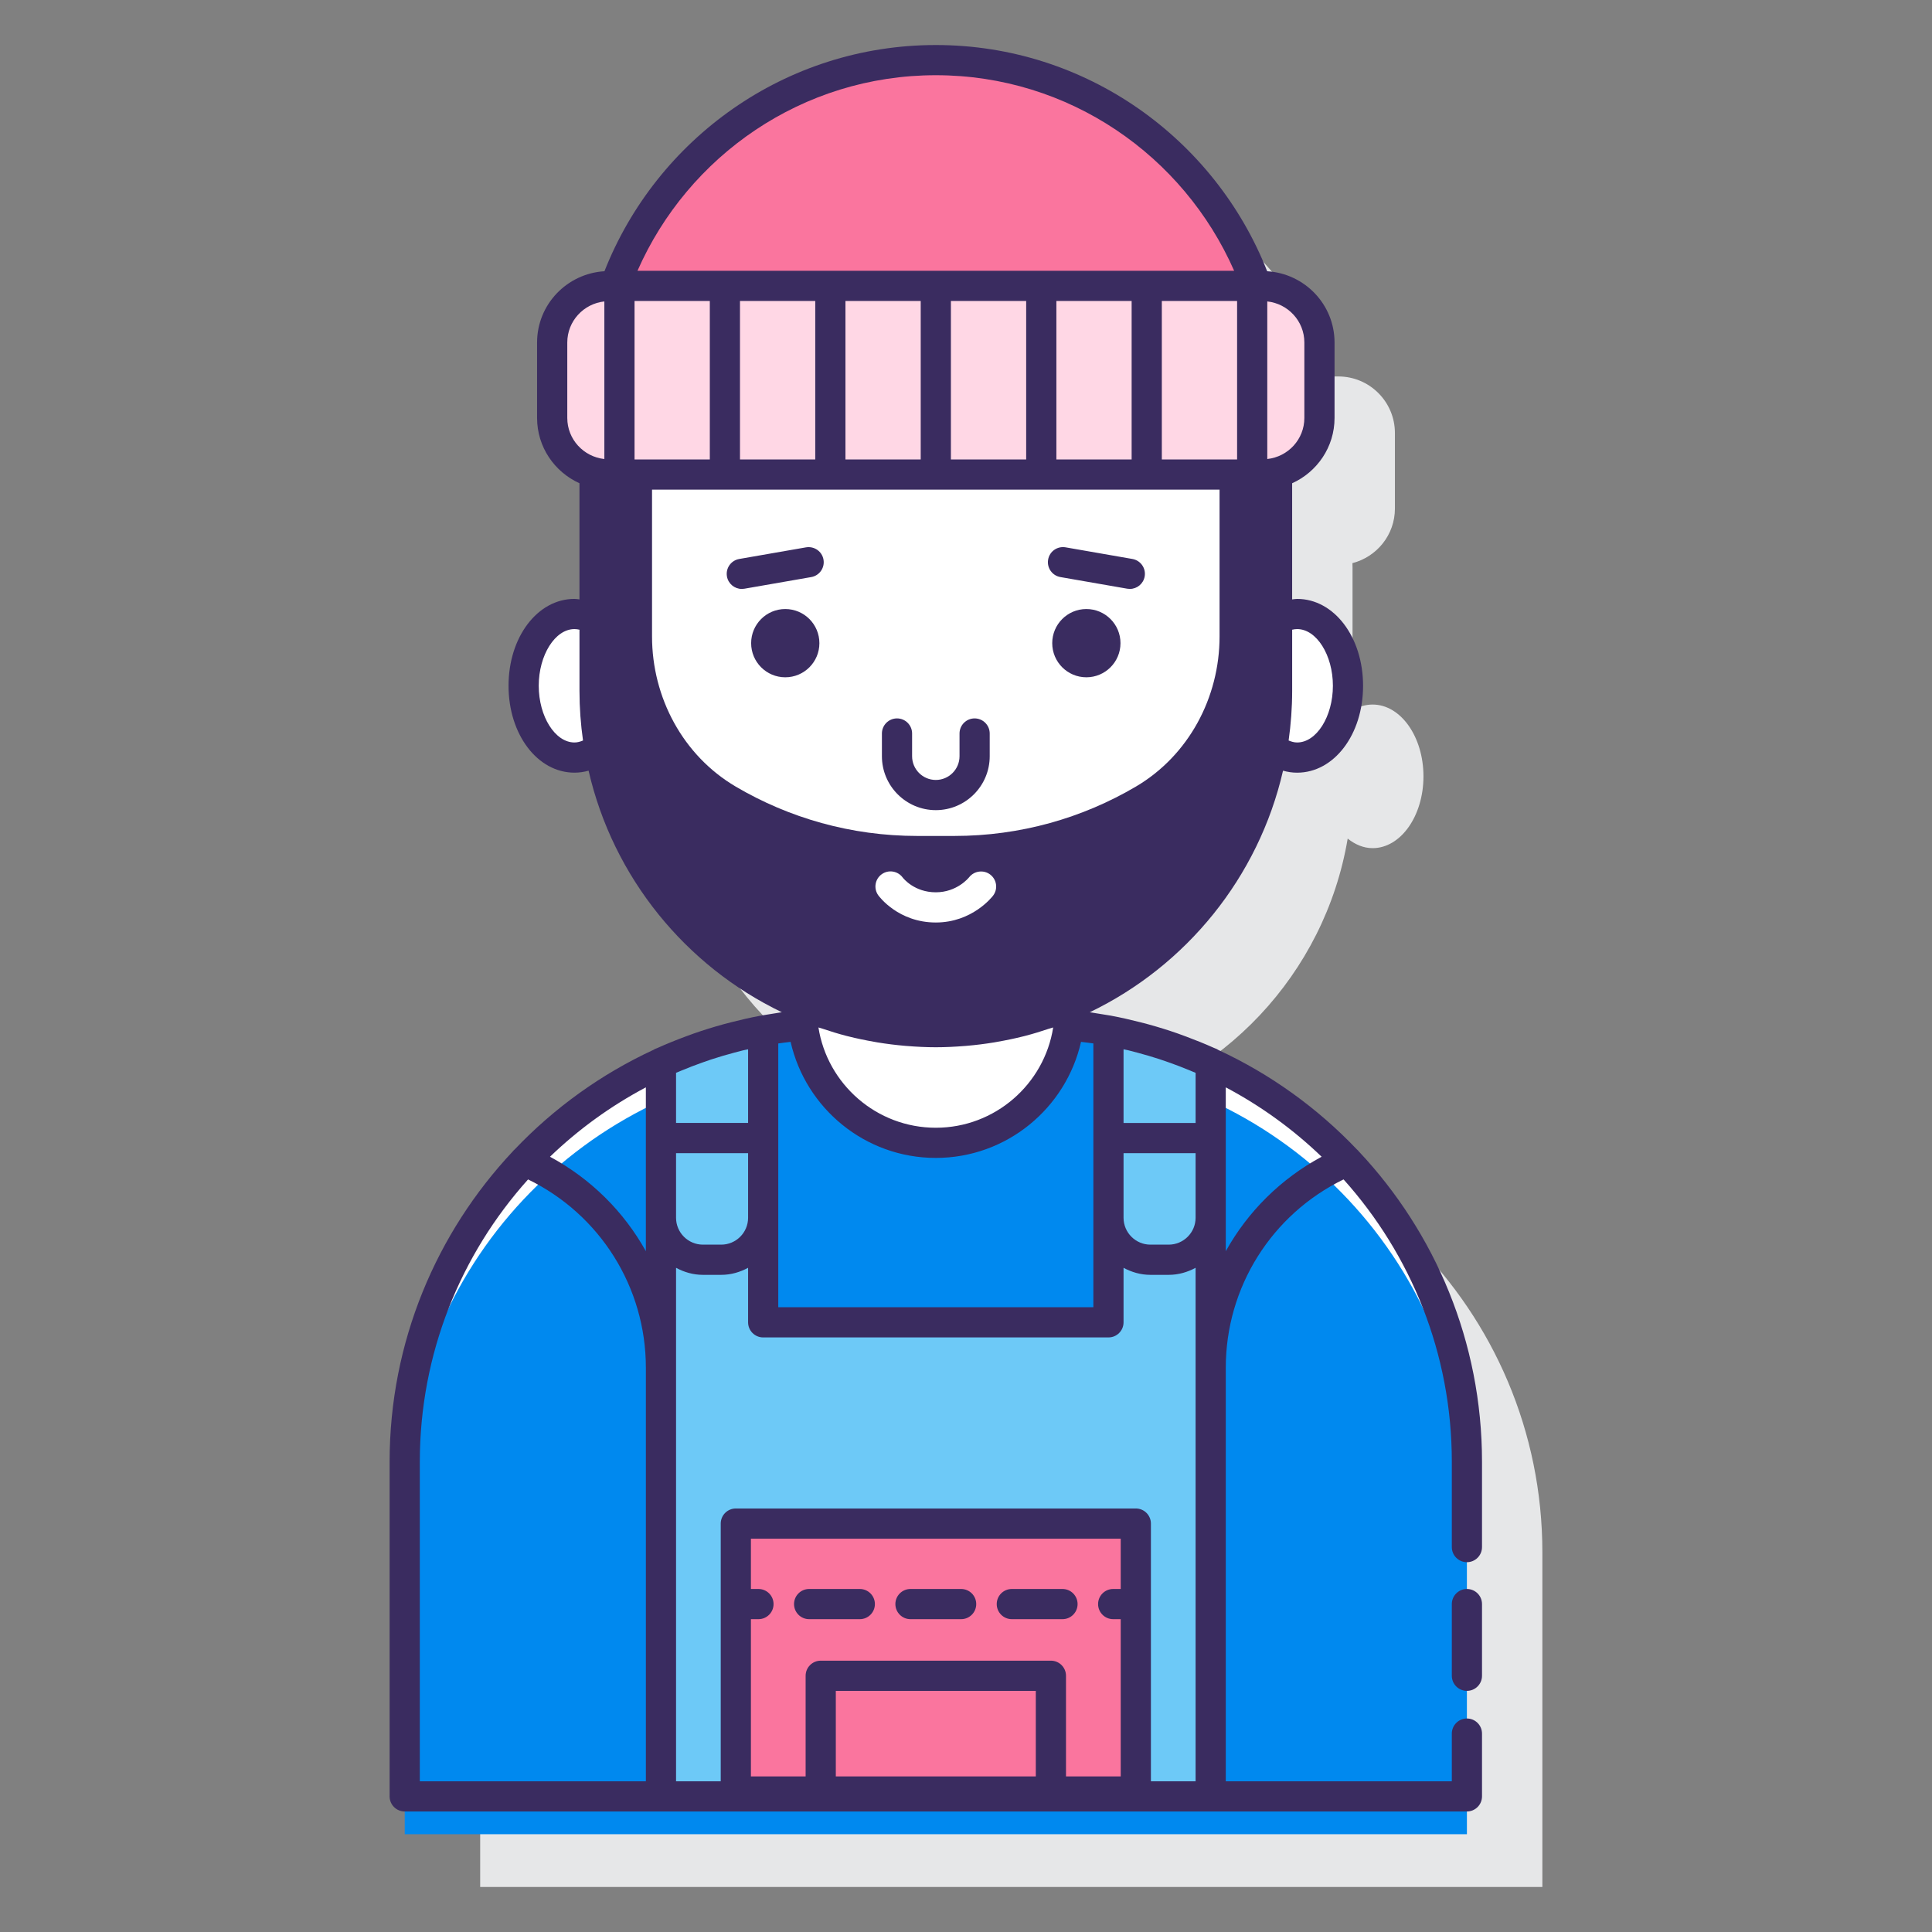<?xml version="1.0" encoding="utf-8"?>
<!-- Generator: Adobe Illustrator 22.0.1, SVG Export Plug-In . SVG Version: 6.00 Build 0)  -->
<svg version="1.1" id="Layer_1" xmlns="http://www.w3.org/2000/svg" xmlns:xlink="http://www.w3.org/1999/xlink" x="0px" y="0px"
	 viewBox="0 0 128 128" style="enable-background:new 0 0 128 128;" xml:space="preserve">
<rect x="0" y="0" width="128" height="128" fill="#808080" stroke="none"/>
<style type="text/css">
	.st0{fill:#3A2C60;}
	.st1{fill:#E6E7E8;}
	.st2{fill:#FFFFFF;}
	.st3{fill:#FFD7E5;}
	.st4{fill:#0089EF;}
	.st5{fill:#6DC9F7;}
	.st6{fill:#FA759E;}
	.st7{fill:#D4FBFF;}
	.st8{fill:none;stroke:#3A2C60;stroke-width:2;stroke-linecap:round;stroke-linejoin:round;stroke-miterlimit:10;}
</style>
<g>
	<g>
		<path class="st1" d="M73.125,73.783h-0.954c8.79-2.057,15.602-9.239,17.117-18.225c0.49,0.392,1.048,0.634,1.651,0.634
			c1.861,0,3.369-2.13,3.369-4.757c0-2.627-1.508-4.757-3.369-4.757c-0.473,0-0.922,0.14-1.33,0.388v-9.475
			c0-0.095-0.006-0.188-0.007-0.282c1.616-0.417,2.815-1.872,2.815-3.618v-5c0-2.071-1.679-3.75-3.75-3.75h-0.389
			C85.142,16.22,76.801,9.983,67,9.983S48.858,16.22,45.722,24.941h-0.389c-2.071,0-3.75,1.679-3.75,3.75v5
			c0,1.746,1.199,3.201,2.815,3.618c-0.001,0.094-0.007,0.188-0.007,0.282v9.475c-0.408-0.248-0.857-0.388-1.33-0.388
			c-1.861,0-3.369,2.13-3.369,4.757c0,2.627,1.508,4.757,3.369,4.757c0.603,0,1.161-0.242,1.651-0.634
			c1.514,8.986,8.327,16.168,17.117,18.225h-0.954c-16.05,0-29.062,13.011-29.062,29.062v22.173h70.373v-22.173
			C102.186,86.794,89.175,73.783,73.125,73.783z"/>
	</g>
	<g>
		<g>
			<path class="st2" d="M85.938,40.678c-0.473,0-0.922,0.14-1.33,0.388v4.709c0,1.289-0.114,2.552-0.321,3.782
				c0.49,0.392,1.048,0.634,1.651,0.634c1.861,0,3.369-2.13,3.369-4.757C89.307,42.808,87.799,40.678,85.938,40.678z"/>
			<path class="st2" d="M39.392,45.775v-4.709c-0.408-0.248-0.857-0.388-1.33-0.388c-1.861,0-3.369,2.13-3.369,4.757
				c0,2.627,1.508,4.757,3.369,4.757c0.603,0,1.161-0.242,1.651-0.634C39.505,48.327,39.392,47.065,39.392,45.775z"/>
		</g>
		<g>
			<path class="st2" d="M70.802,67.91c-0.528,4.396-4.264,7.805-8.802,7.805c-4.538,0-8.274-3.409-8.802-7.805
				c-14.795,1.352-26.385,13.787-26.385,28.934v22.173h70.373V96.844C97.186,81.697,85.597,69.262,70.802,67.91z"/>
		</g>
		<path class="st4" d="M70.142,70.365c-1.363,3.147-4.494,5.351-8.142,5.351c-3.648,0-6.779-2.204-8.142-5.351
			C38.75,71.402,26.814,83.978,26.814,99.349v22.173h70.373V99.349C97.186,83.978,85.25,71.402,70.142,70.365z"/>
		<g>
			<path class="st5" d="M68.127,67.783H55.878c-4.315,0-8.406,0.948-12.088,2.635v48.6h36.421V70.415
				C76.53,68.729,72.44,67.783,68.127,67.783z"/>
		</g>
		<g>
			<path class="st4" d="M70.802,67.909c-0.527,4.397-4.263,7.807-8.802,7.807s-8.275-3.41-8.802-7.807
				c-0.89,0.083-1.769,0.207-2.635,0.367v19.332h22.874V68.276C72.571,68.116,71.692,67.992,70.802,67.909z"/>
		</g>
		<g>
			<path class="st2" d="M62,68.384L62,68.384c-3.15,0-6.148-0.646-8.872-1.809v0.269c0,4.9,3.972,8.872,8.872,8.872
				c4.9,0,8.872-3.972,8.872-8.872v-0.269C68.148,67.738,65.15,68.384,62,68.384z"/>
		</g>
		<g>
			<path class="st2" d="M83.667,31.441H40.333c-0.325,0-0.634-0.054-0.935-0.132c-0.001,0.094-0.007,0.188-0.007,0.282v14.184
				c0,12.486,10.122,22.608,22.608,22.608h0c12.486,0,22.608-10.122,22.608-22.608V31.591c0-0.095-0.006-0.188-0.007-0.282
				C84.301,31.387,83.991,31.441,83.667,31.441z"/>
		</g>
		<path class="st6" d="M83.278,18.941C80.142,10.22,71.801,3.983,62,3.983h0c-9.801,0-18.142,6.237-21.278,14.958H83.278z"/>
		<path class="st3" d="M83.667,18.941H40.333c-2.071,0-3.75,1.679-3.75,3.75v5c0,2.071,1.679,3.75,3.75,3.75h43.333
			c2.071,0,3.75-1.679,3.75-3.75v-5C87.417,20.62,85.738,18.941,83.667,18.941z"/>
		<rect x="48.749" y="100.941" class="st6" width="26.501" height="17.75"/>
		<g>
			<path class="st0" d="M97.187,105.274c-0.553,0-1,0.448-1,1v4.75c0,0.552,0.447,1,1,1s1-0.448,1-1v-4.75
				C98.187,105.722,97.739,105.274,97.187,105.274z"/>
			<path class="st0" d="M90.036,76.296c-0.044-0.054-0.088-0.103-0.141-0.146c-2.605-2.737-5.717-4.985-9.187-6.591
				c-0.028-0.016-0.052-0.039-0.082-0.053c-0.069-0.031-0.14-0.054-0.209-0.085c-0.595-0.267-1.202-0.511-1.816-0.74
				c-0.199-0.074-0.398-0.149-0.599-0.219c-0.624-0.218-1.258-0.414-1.9-0.591c-0.182-0.05-0.365-0.097-0.548-0.144
				c-0.635-0.162-1.277-0.31-1.927-0.431c-0.003-0.001-0.006-0.003-0.009-0.003c-0.048-0.009-0.096-0.015-0.143-0.023
				c-0.096-0.017-0.192-0.03-0.288-0.047c-0.223-0.038-0.446-0.075-0.67-0.108c-0.079-0.012-0.156-0.027-0.234-0.038
				c-0.028-0.004-0.057-0.008-0.085-0.012c6.388-3.073,11.184-8.94,12.806-16.005c0.3,0.085,0.612,0.132,0.934,0.132
				c2.45,0,4.369-2.529,4.369-5.757s-1.919-5.756-4.369-5.756c-0.113,0-0.22,0.022-0.33,0.033v-7.695
				c1.651-0.745,2.809-2.399,2.809-4.325v-5c0-2.521-1.98-4.57-4.464-4.721C80.5,9.209,71.973,2.983,62,2.983
				S43.5,9.209,40.047,17.97c-2.484,0.151-4.464,2.2-4.464,4.721v5c0,1.926,1.157,3.58,2.808,4.325v7.695
				c-0.11-0.011-0.218-0.033-0.33-0.033c-2.45,0-4.369,2.528-4.369,5.756s1.919,5.757,4.369,5.757c0.322,0,0.634-0.047,0.934-0.132
				c1.622,7.065,6.418,12.933,12.806,16.005c-0.027,0.004-0.055,0.007-0.082,0.011c-0.107,0.015-0.213,0.036-0.32,0.052
				c-0.203,0.031-0.406,0.064-0.608,0.098c-0.086,0.015-0.172,0.026-0.257,0.042c-0.051,0.009-0.102,0.015-0.153,0.025
				c-0.003,0.001-0.006,0.003-0.009,0.003c-0.66,0.123-1.311,0.273-1.955,0.438c-0.165,0.042-0.331,0.085-0.495,0.13
				c-0.662,0.182-1.315,0.385-1.958,0.61c-0.174,0.061-0.347,0.126-0.52,0.19c-0.643,0.239-1.279,0.495-1.901,0.775
				c-0.056,0.025-0.114,0.044-0.17,0.069c-0.024,0.011-0.043,0.03-0.066,0.042c-3.477,1.607-6.595,3.858-9.204,6.6
				c-0.052,0.042-0.095,0.091-0.138,0.143c-5.05,5.378-8.152,12.607-8.152,20.55v22.173c0,0.552,0.448,1,1,1H43.79h36.421h16.976
				c0.553,0,1-0.448,1-1v-4.16c0-0.552-0.447-1-1-1s-1,0.448-1,1v3.16H81.211v-27.4c0-5.34,3.043-10.157,7.804-12.476
				c4.454,4.967,7.172,11.522,7.172,18.704v5.656c0,0.552,0.447,1,1,1s1-0.448,1-1v-5.656
				C98.187,88.901,95.086,81.674,90.036,76.296z M45.137,70.933c0.47-0.196,0.944-0.379,1.422-0.547
				c0.187-0.066,0.373-0.132,0.561-0.194c0.509-0.168,1.023-0.317,1.54-0.455c0.192-0.051,0.383-0.103,0.576-0.15
				c0.108-0.026,0.218-0.044,0.327-0.069v4.88H44.79v-3.321C44.905,71.028,45.021,70.981,45.137,70.933z M54.013,19.941v10.5h-4.987
				v-10.5H54.013z M61,19.941v10.5h-4.987v-10.5H61z M67.987,19.941v10.5H63v-10.5H67.987z M74.974,19.941v10.5h-4.986v-10.5H74.974
				z M81.961,19.941v10.5h-4.987v-10.5H81.961z M69.776,68.072c-0.591,3.76-3.854,6.644-7.776,6.644s-7.185-2.884-7.776-6.644
				c0.087,0.031,0.178,0.051,0.266,0.08c0.522,0.176,1.05,0.34,1.588,0.479c0.036,0.009,0.072,0.017,0.107,0.026
				c0.575,0.146,1.161,0.266,1.752,0.369c0.063,0.011,0.126,0.023,0.189,0.034c0.609,0.101,1.226,0.177,1.85,0.231
				c0.036,0.003,0.071,0.005,0.107,0.008c0.633,0.051,1.271,0.084,1.917,0.084c0.646,0,1.284-0.033,1.917-0.084
				c0.036-0.003,0.071-0.005,0.106-0.008c0.624-0.053,1.242-0.13,1.851-0.231c0.063-0.01,0.125-0.023,0.188-0.034
				c0.591-0.103,1.175-0.223,1.75-0.369c0.037-0.009,0.075-0.018,0.112-0.028c0.536-0.139,1.061-0.302,1.581-0.477
				C69.596,68.123,69.688,68.103,69.776,68.072z M43.201,32.441h37.598v9.726c0,4.053-2.053,7.892-5.546,9.948
				c-3.527,2.077-7.637,3.269-12.028,3.269h-2.452c-4.39,0-8.5-1.192-12.028-3.269c-3.492-2.056-5.546-5.896-5.546-9.948V32.441z
				 M47.026,30.441H42.04v-10.5h4.987V30.441z M42.79,78.915v1.765v2.215c-1.452-2.613-3.638-4.797-6.352-6.258
				c1.885-1.813,4.021-3.363,6.352-4.597V78.915z M44.79,78.915v-2.516h4.773v2.516v1.765c0,0.982-0.799,1.781-1.782,1.781h-1.21
				c-0.982,0-1.781-0.799-1.781-1.781V78.915z M51.563,80.68v-1.765v-9.784c0.271-0.042,0.544-0.071,0.817-0.105
				c0.997,4.395,4.928,7.689,9.62,7.689c4.693,0,8.623-3.294,9.621-7.689c0.272,0.034,0.546,0.063,0.817,0.104v9.784v1.765v5.927
				H51.563V80.68z M74.438,78.915v-2.516h4.773v2.516v1.765c0,0.982-0.8,1.781-1.782,1.781h-1.21c-0.982,0-1.781-0.799-1.781-1.781
				V78.915z M79.211,74.399h-4.773v-4.881c0.103,0.024,0.207,0.04,0.31,0.065c0.208,0.051,0.414,0.107,0.621,0.162
				c0.478,0.128,0.953,0.267,1.425,0.42c0.243,0.079,0.485,0.163,0.725,0.249c0.429,0.153,0.854,0.317,1.277,0.491
				c0.139,0.057,0.278,0.114,0.416,0.174V74.399z M85.939,41.678c1.284,0,2.369,1.72,2.369,3.756c0,2.037-1.085,3.757-2.369,3.757
				c-0.195,0-0.382-0.054-0.564-0.131c0.15-1.074,0.234-2.17,0.234-3.285V41.72C85.717,41.695,85.827,41.678,85.939,41.678z
				 M86.417,22.691v5c0,1.416-1.079,2.571-2.456,2.72V19.971C85.338,20.12,86.417,21.275,86.417,22.691z M62,4.983
				c8.835,0,16.421,5.344,19.766,12.958H42.235C45.579,10.327,53.165,4.983,62,4.983z M37.584,27.691v-5
				c0-1.416,1.08-2.571,2.456-2.72v10.441C38.663,30.262,37.584,29.107,37.584,27.691z M38.062,49.191
				c-1.284,0-2.369-1.72-2.369-3.757c0-2.036,1.084-3.756,2.369-3.756c0.112,0,0.222,0.017,0.33,0.042v4.055
				c0,1.115,0.083,2.211,0.234,3.285C38.444,49.137,38.257,49.191,38.062,49.191z M27.814,96.844c0-7.182,2.717-13.737,7.172-18.704
				c4.762,2.319,7.805,7.136,7.805,12.477v27.4H27.814V96.844z M68.625,117.691h-13.25v-5.667h13.25V117.691z M74.251,105.274h-0.5
				c-0.553,0-1,0.448-1,1s0.447,1,1,1h0.5v10.417h-3.626v-6.667c0-0.552-0.447-1-1-1h-15.25c-0.552,0-1,0.448-1,1v6.667H49.75
				v-10.417h0.5c0.552,0,1-0.448,1-1s-0.448-1-1-1h-0.5v-3.333h24.501V105.274z M76.251,118.017v-17.076c0-0.552-0.447-1-1-1H48.75
				c-0.552,0-1,0.448-1,1v17.076h-2.96v-27.4v-6.622c0.533,0.288,1.134,0.467,1.781,0.467h1.21c0.648,0,1.248-0.179,1.782-0.467
				v3.613c0,0.552,0.448,1,1,1h22.875c0.553,0,1-0.448,1-1v-3.613c0.533,0.288,1.134,0.467,1.781,0.467h1.21
				c0.648,0,1.249-0.179,1.782-0.467v6.622v27.4H76.251z M81.211,82.895V80.68v-1.765V72.04c2.33,1.234,4.466,2.784,6.351,4.597
				C84.849,78.097,82.663,80.282,81.211,82.895z"/>
			<path class="st0" d="M52.026,40.35c-1.249,0-2.261,1.012-2.261,2.261c0,1.249,1.012,2.261,2.261,2.261
				c1.249,0,2.261-1.012,2.261-2.261C54.287,41.362,53.274,40.35,52.026,40.35z"/>
			<path class="st0" d="M71.974,40.35c-1.249,0-2.261,1.012-2.261,2.261c0,1.249,1.012,2.261,2.261,2.261
				c1.249,0,2.261-1.012,2.261-2.261C74.235,41.362,73.223,40.35,71.974,40.35z"/>
			<path class="st0" d="M62,53.674c1.969,0,3.571-1.602,3.571-3.571v-1.507c0-0.552-0.448-1-1-1s-1,0.448-1,1v1.507
				c0,0.866-0.705,1.571-1.571,1.571s-1.571-0.705-1.571-1.571v-1.507c0-0.552-0.448-1-1-1s-1,0.448-1,1v1.507
				C58.429,52.072,60.031,53.674,62,53.674z"/>
			<path class="st0" d="M70.254,38.232l4.427,0.771c0.059,0.01,0.116,0.015,0.173,0.015c0.478,0,0.899-0.342,0.984-0.828
				c0.095-0.544-0.27-1.062-0.813-1.157l-4.427-0.771c-0.552-0.093-1.062,0.27-1.157,0.813C69.346,37.62,69.71,38.137,70.254,38.232
				z"/>
			<path class="st0" d="M49.146,39.019c0.057,0,0.115-0.005,0.173-0.015l4.427-0.771c0.544-0.095,0.908-0.613,0.813-1.157
				c-0.095-0.543-0.606-0.902-1.157-0.813l-4.427,0.771c-0.544,0.095-0.908,0.613-0.813,1.157
				C48.247,38.676,48.669,39.019,49.146,39.019z"/>
			<path class="st0" d="M67.036,107.274h3.357c0.553,0,1-0.448,1-1s-0.447-1-1-1h-3.357c-0.553,0-1,0.448-1,1
				S66.483,107.274,67.036,107.274z"/>
			<path class="st0" d="M60.321,107.274h3.357c0.552,0,1-0.448,1-1s-0.448-1-1-1h-3.357c-0.552,0-1,0.448-1,1
				S59.769,107.274,60.321,107.274z"/>
			<path class="st0" d="M53.607,107.274h3.357c0.552,0,1-0.448,1-1s-0.448-1-1-1h-3.357c-0.552,0-1,0.448-1,1
				S53.054,107.274,53.607,107.274z"/>
		</g>
		<g>
			<path class="st2" d="M62,61.118c-2.483,0-3.758-1.727-3.811-1.801c-0.323-0.448-0.222-1.073,0.226-1.396
				c0.444-0.32,1.065-0.223,1.39,0.217c0.043,0.056,0.774,0.979,2.195,0.979c1.402,0,2.177-0.957,2.209-0.998
				c0.339-0.429,0.967-0.508,1.4-0.174c0.433,0.336,0.519,0.953,0.188,1.39C65.742,59.409,64.42,61.118,62,61.118z"/>
		</g>
	</g>
</g>
</svg>
